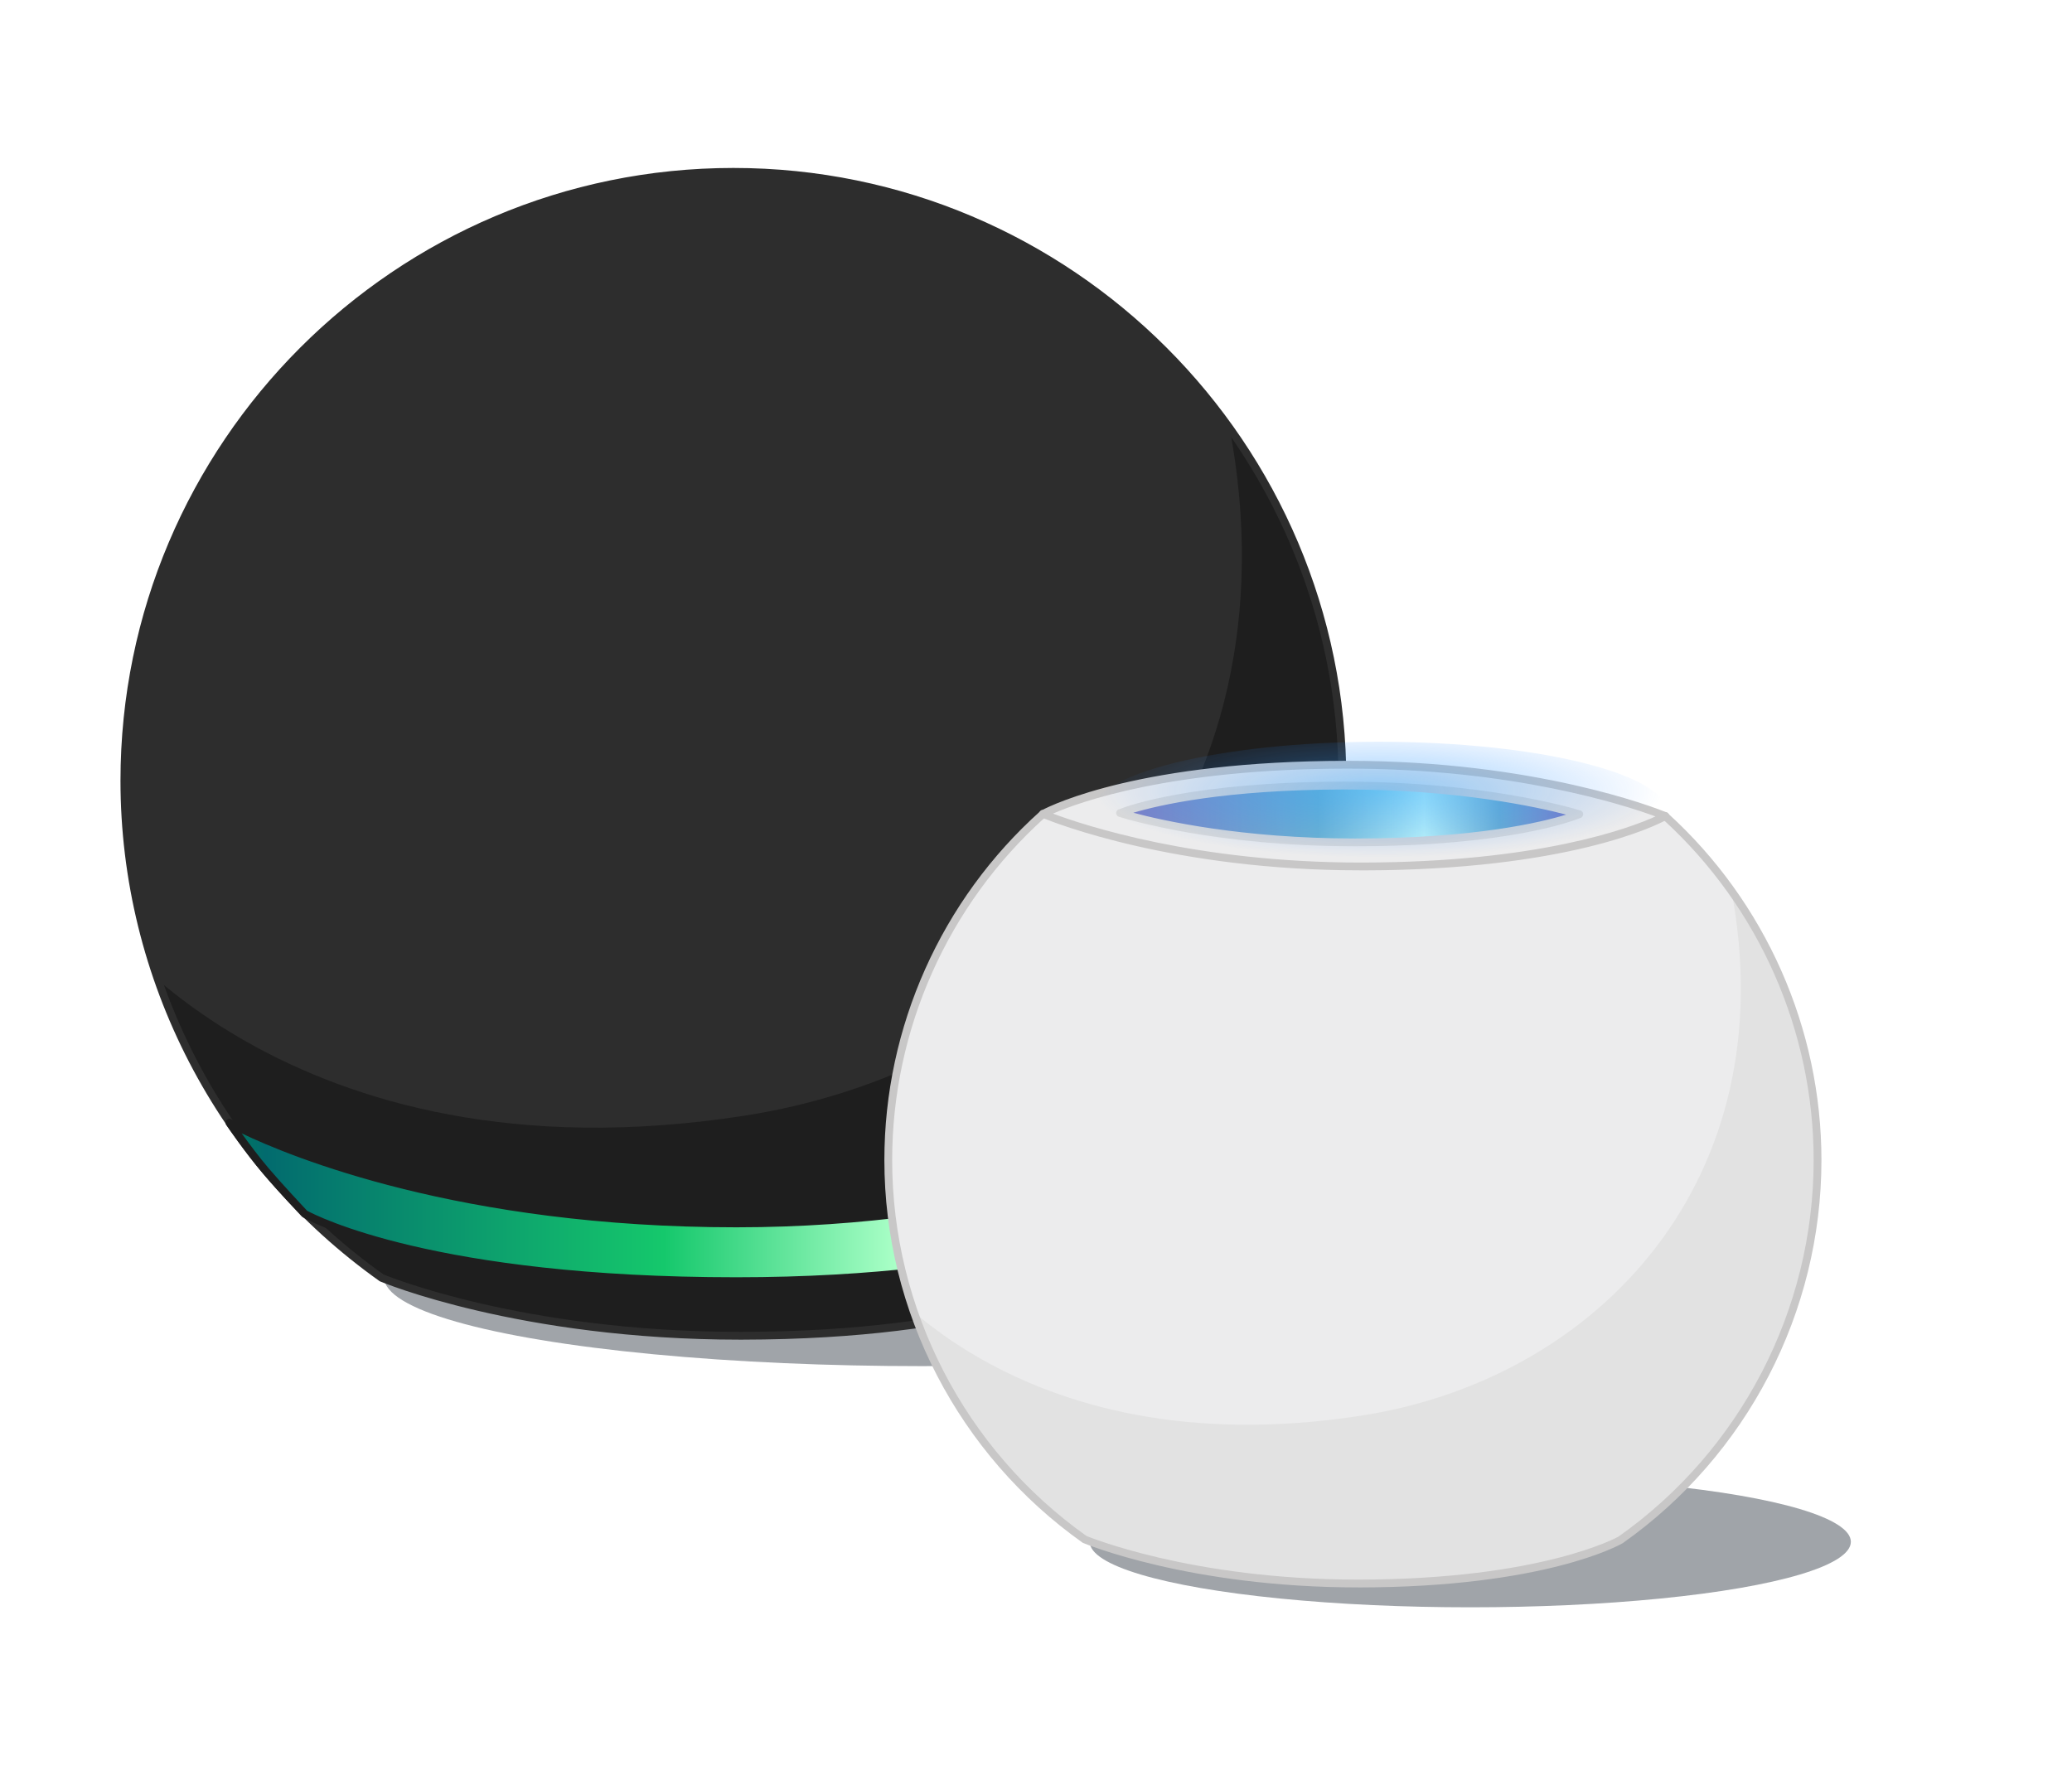 <?xml version="1.0" encoding="UTF-8"?>
<svg id="Ebene_1" data-name="Ebene 1" xmlns="http://www.w3.org/2000/svg" version="1.1" xmlns:xlink="http://www.w3.org/1999/xlink" viewBox="0 0 150 128.54">
  <defs>
    <style>
      .cls-1 {
        fill: #1e1e1e;
      }

      .cls-1, .cls-2, .cls-3, .cls-4, .cls-5, .cls-6, .cls-7, .cls-8, .cls-9, .cls-10, .cls-11 {
        stroke-width: 0px;
      }

      .cls-2 {
        fill: #c8c7c7;
      }

      .cls-3 {
        fill: #3a414c;
        opacity: .48;
      }

      .cls-3, .cls-12, .cls-9 {
        isolation: isolate;
      }

      .cls-13 {
        clip-path: url(#clippath-2);
      }

      .cls-4 {
        fill: #ececed;
      }

      .cls-5, .cls-14 {
        fill: none;
      }

      .cls-6 {
        fill: #cecece;
      }

      .cls-15 {
        clip-path: url(#clippath-1);
      }

      .cls-7 {
        fill: url(#Unbenannter_Verlauf_182);
      }

      .cls-12 {
        opacity: .63;
      }

      .cls-8 {
        fill: url(#Unbenannter_Verlauf_221);
      }

      .cls-9 {
        fill: url(#Unbenannter_Verlauf_205);
        opacity: .46;
      }

      .cls-10 {
        fill: #e2e2e2;
      }

      .cls-16 {
        clip-path: url(#clippath);
      }

      .cls-17 {
        clip-path: url(#clippath-3);
      }

      .cls-11 {
        fill: #2d2d2d;
      }

      .cls-14 {
        stroke: #1d1d1b;
        stroke-linecap: round;
        stroke-linejoin: round;
        stroke-width: .5px;
      }
    </style>
    <clipPath id="clippath">
      <circle class="cls-5" cx="-751.469" cy="575.609" r="100.3"/>
    </clipPath>
    <clipPath id="clippath-1">
      <rect class="cls-5" x="-902.369" y="381.609" width="394.9" height="410.2"/>
    </clipPath>
    <clipPath id="clippath-2">
      <path class="cls-5" d="M97.183,56.533c0,14.9-7.391,28.074-18.707,36.055,0,0-7.161,4.104-24.774,4.129-16.209.023-26.097-4.204-26.097-4.204-11.256-7.988-18.6-21.126-18.6-35.979,0-24.35,19.739-44.089,44.089-44.089s44.089,19.739,44.089,44.089Z"/>
    </clipPath>
    <linearGradient id="Unbenannter_Verlauf_221" data-name="Unbenannter Verlauf 221" x1="16.607" y1="1338.144" x2="89.58" y2="1338.144" gradientTransform="translate(0 -1251.117)" gradientUnits="userSpaceOnUse">
      <stop offset="0" stop-color="#00785f"/>
      <stop offset=".036" stop-color="#026b6e"/>
      <stop offset=".431" stop-color="#15c86c"/>
      <stop offset=".662" stop-color="#aaffc7"/>
      <stop offset=".825" stop-color="#15bd6c"/>
      <stop offset="1" stop-color="#009426"/>
    </linearGradient>
    <clipPath id="clippath-3">
      <path class="cls-5" d="M131.579,83.998c0,11.368-5.639,21.418-14.272,27.507,0,0-5.464,3.131-18.901,3.15-12.366.017-19.91-3.208-19.91-3.208-8.587-6.095-14.191-16.118-14.191-27.449,0-9.957,4.326-18.903,11.202-25.062,0,0,14.186.008,22.806.008,8.708,0,22.246.156,22.246.156,6.77,6.153,11.02,15.029,11.02,24.899Z"/>
    </clipPath>
    <linearGradient id="Unbenannter_Verlauf_182" data-name="Unbenannter Verlauf 182" x1="81.087" y1="1310.053" x2="114.333" y2="1310.053" gradientTransform="translate(0 -1251.117)" gradientUnits="userSpaceOnUse">
      <stop offset="0" stop-color="#3b3cb2"/>
      <stop offset=".431" stop-color="#2694be"/>
      <stop offset=".662" stop-color="#aff"/>
      <stop offset=".825" stop-color="#228bc1"/>
      <stop offset="1" stop-color="#3931b3"/>
    </linearGradient>
    <radialGradient id="Unbenannter_Verlauf_205" data-name="Unbenannter Verlauf 205" cx="99.825" cy="5554.653" fx="99.825" fy="5554.653" r="20.609" gradientTransform="translate(0 -1248.074) scale(1 .235)" gradientUnits="userSpaceOnUse">
      <stop offset="0" stop-color="#29a4ff"/>
      <stop offset=".996" stop-color="#2984ff" stop-opacity="0"/>
    </radialGradient>
  </defs>
  <g id="Ebene_1-2" data-name="Ebene 1-2">
    <g class="cls-16">
      <g class="cls-15">
        <line class="cls-14" x1="1446.331" y1="99.909" x2="-764.969" y2="431.809"/>
      </g>
    </g>
  </g>
  <ellipse class="cls-3" cx="106.44" cy="111.634" rx="27.55" ry="4.744"/>
  <ellipse class="cls-3" cx="66.756" cy="92.481" rx="38.951" ry="6.435"/>
  <g>
    <g>
      <path class="cls-11" d="M97.183,56.533c0,14.9-7.391,28.074-18.707,36.055,0,0-7.161,4.104-24.774,4.129-16.209.023-26.097-4.204-26.097-4.204-11.256-7.988-18.6-21.126-18.6-35.979,0-24.35,19.739-44.089,44.089-44.089s44.089,19.739,44.089,44.089Z"/>
      <g class="cls-13">
        <path class="cls-1" d="M6.938,66.29s13.672,19.666,46.954,14.493c22.629-3.517,40.239-22.518,35.121-49.822l22.004,19.226-34.156,62.464S7.785,94.598,8.04,94.513c.254-.085-1.102-28.223-1.102-28.223Z"/>
      </g>
      <path class="cls-11" d="M53.573,96.999c-16.007,0-25.981-4.184-26.079-4.227-11.775-8.349-18.772-21.885-18.772-36.239,0-24.466,19.905-44.372,44.372-44.372,24.466,0,44.372,19.905,44.372,44.372,0,14.407-7.038,27.972-18.827,36.286-.317.184-7.45,4.156-24.936,4.18h-.129ZM53.094,12.727c-24.155,0-43.807,19.651-43.807,43.806,0,14.171,6.909,27.535,18.482,35.749.046.013,9.924,4.152,25.805,4.152h.128c17.311-.024,24.563-4.051,24.634-4.091,11.616-8.195,18.565-21.587,18.565-35.81,0-24.155-19.651-43.806-43.806-43.806Z"/>
    </g>
    <g>
      <path class="cls-8" d="M89.58,81.291s-14.093,7.289-36.261,7.289c-24.015 0-36.712-7.289-36.712-7.289,0,0,1.38,2.017,2.616,3.469,1.074,1.261,2.831,3.126,2.831,3.126,0,0,8.312,4.877,31.253,4.877,21.176-0,30.781-4.877,30.781-4.877,0,0,1.617-1.606,2.787-3.022,1.696-2.054,2.704-3.574,2.704-3.574Z"/>
      <path class="cls-1" d="M53.308,93.046c-22.755.001-31.054-4.715-31.396-4.915-.023-.014-.044-.03-.063-.05-.018-.019-1.775-1.885-2.841-3.137-1.232-1.446-2.62-3.473-2.634-3.493-.074-.109-.063-.254.026-.351.09-.097.233-.119.348-.054.126.072,12.921,7.252,36.571,7.252,21.837-.001,35.991-7.185,36.132-7.258.113-.059.254-.034.34.062s.097.238.025.345c-.01.015-1.036,1.556-2.722,3.597-1.165,1.411-2.789,3.027-2.805,3.043-.021.021-.045.038-.071.052-.097.049-9.909,4.907-30.91,4.907ZM22.231,87.662c.599.328,9.223,4.819,31.073,4.819h.004c20.182,0,29.927-4.496,30.615-4.827.235-.235,1.679-1.69,2.735-2.969.905-1.096,1.617-2.045,2.08-2.684-3.567,1.604-16.694,6.862-35.419,6.863-20.014,0-32.326-5.123-35.821-6.802.513.713,1.253,1.708,1.941,2.516.981,1.153,2.557,2.834,2.792,3.085Z"/>
    </g>
  </g>
  <g>
    <g>
      <path class="cls-4" d="M131.579,83.998c0,11.368-5.639,21.418-14.272,27.507,0,0-5.464,3.131-18.901,3.15-12.366.017-19.91-3.208-19.91-3.208-8.587-6.095-14.191-16.118-14.191-27.449,0-9.957,4.326-18.903,11.202-25.062,0,0,14.186.008,22.806.008,8.708,0,22.246.156,22.246.156,6.77,6.153,11.02,15.029,11.02,24.899Z"/>
      <g class="cls-17">
        <path class="cls-10" d="M62.729,91.442s10.431,15.003,35.822,11.057c17.265-2.683,30.699-17.179,26.795-38.011l16.787,14.668-26.059,47.655s-52.699-13.773-52.505-13.838c.194-.065-.841-21.532-.841-21.532Z"/>
      </g>
      <path class="cls-2" d="M98.309,114.938c-12.226,0-19.848-3.198-19.924-3.23-9.013-6.388-14.362-16.736-14.362-27.709,0-9.63,4.117-18.842,11.295-25.272l.081-.072h.108s14.186.008,22.806.008c8.61,0,22.114.154,22.249.156l.107.001.079.072c7.062,6.419,11.113,15.571,11.113,25.108,0,11.013-5.381,21.382-14.392,27.738-.248.144-5.705,3.183-19.063,3.202h-.097ZM75.615,59.219c-7.01,6.32-11.027,15.345-11.027,24.779,0,10.79,5.26,20.965,14.071,27.218.023.003,7.549,3.156,19.65,3.156h.096c13.21-.018,18.707-3.081,18.761-3.112,8.84-6.236,14.131-16.432,14.131-27.262,0-9.343-3.952-18.309-10.849-24.617-1.299-.015-13.937-.155-22.135-.155-8.179,0-21.371-.007-22.698-.008Z"/>
    </g>
    <g>
      <path class="cls-4" d="M75.512,58.936s6.361-3.546,21.953-3.567c14.349-.02,23.102,3.722,23.102,3.722l-.005-.009s-6.34,3.633-21.931,3.655c-14.349.02-23.124-3.809-23.124-3.809l.005.009Z"/>
      <path class="cls-2" d="M98.518,63.019c-13.526,0-22.209-3.453-23.056-3.805-.013-.002-.025-.006-.037-.009-.075-.024-.136-.078-.169-.148l-.004-.009c-.05-.107-.029-.233.053-.317.039-.04.088-.067.14-.078.771-.406,7.218-3.544,22.019-3.565h.113c13.534,0,22.201,3.379,23.035,3.718.011.002.022.004.032.008.075.023.136.075.171.144.053.106.036.238-.045.325-.035.038-.078.065-.125.079-.706.385-7.124,3.639-22.014,3.66h-.113ZM76.229,58.909c2.214.834,10.339,3.545,22.288,3.545h.113c12.76-.018,19.342-2.492,21.219-3.338-2.209-.814-10.319-3.464-22.272-3.464h-.112c-12.75.018-19.348,2.43-21.236,3.257Z"/>
    </g>
    <g class="cls-12">
      <path class="cls-7" d="M81.09,58.871s4.694-1.979,16.197-1.991c10.587-.011,17.045,2.077,17.045,2.077l-.003-.005s-4.677,2.028-16.181,2.04c-10.587.011-17.061-2.126-17.061-2.126,0,0,.003.005.003.005Z"/>
      <path class="cls-6" d="M98.064,61.275c-9.977,0-16.385-1.927-17.015-2.124-.077-.011-.148-.054-.194-.123l-.003-.005c-.067-.1-.063-.232.01-.328.044-.057.106-.094.173-.107.582-.231,5.346-1.98,16.252-1.991h.083c9.978,0,16.373,1.883,17,2.075.07.01.136.047.182.107.076.098.082.236.01.338-.042.06-.104.1-.172.116-.56.23-5.307,2.03-16.243,2.042,0,0-.085,0-.085-0ZM82.044,58.848c2.09.559,7.839,1.862,16.02,1.862h.084c8.633-.009,13.431-1.171,15.233-1.727-2.086-.546-7.828-1.819-16.01-1.819h-.082c-8.627.009-13.434,1.142-15.245,1.685Z"/>
    </g>
    <ellipse class="cls-9" cx="99.825" cy="58.936" rx="20.935" ry="5.228"/>
  </g>
</svg>